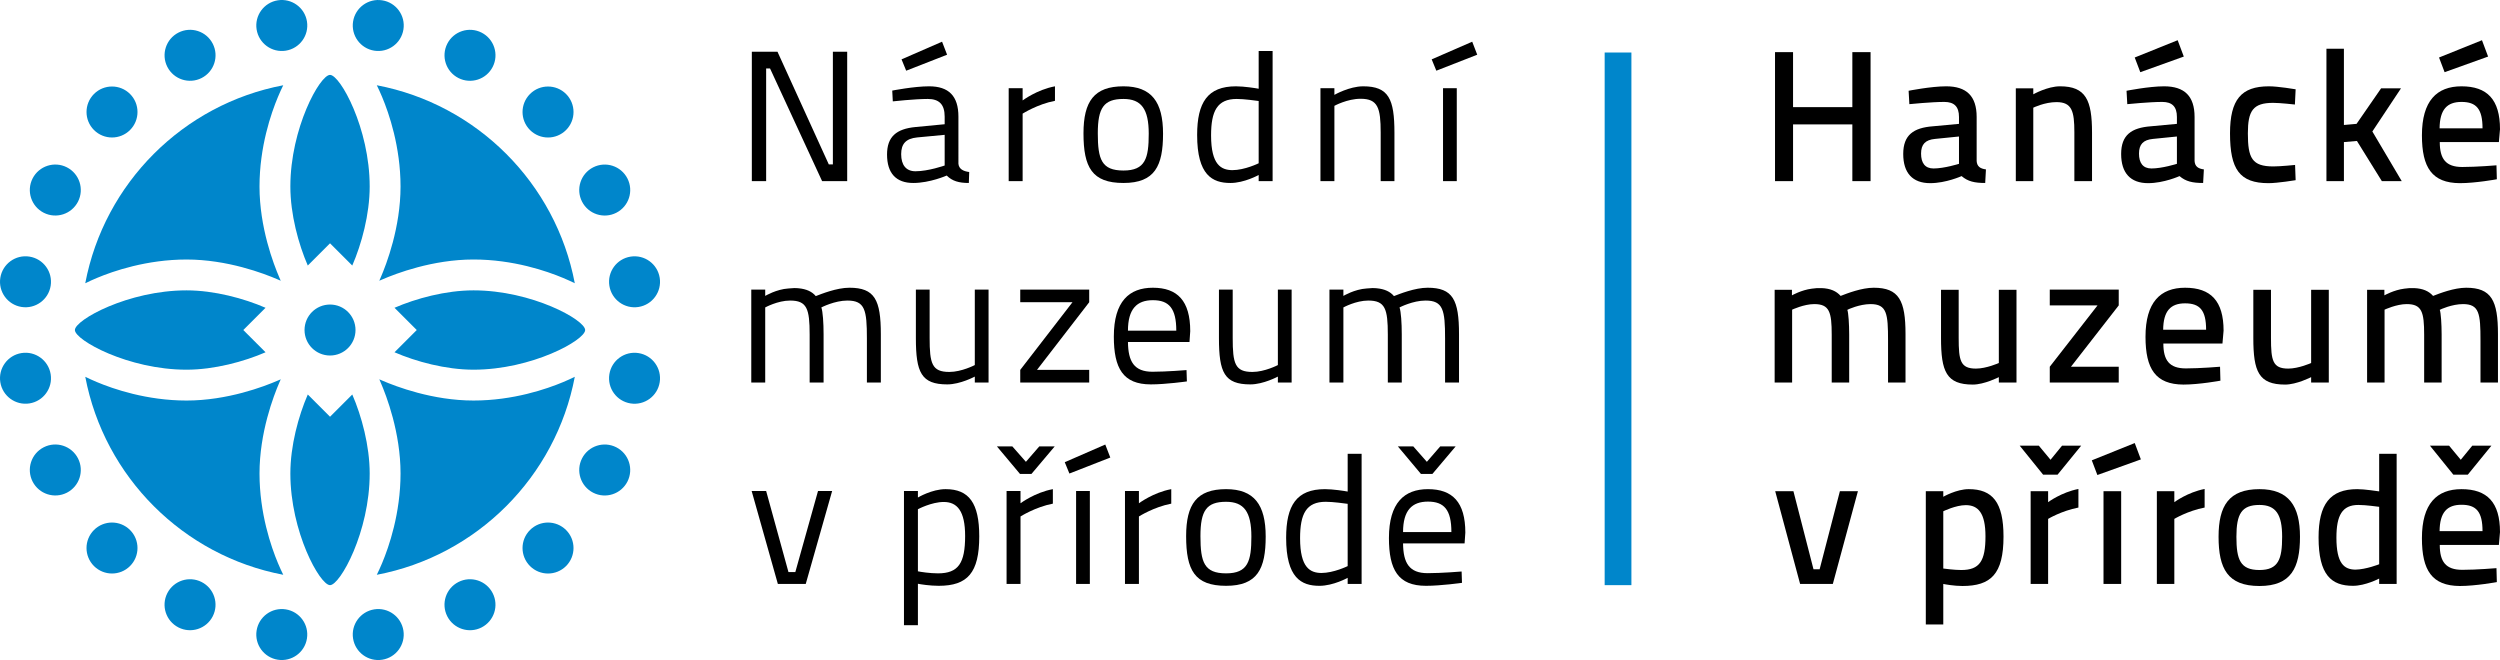 <?xml version="1.0" encoding="utf-8"?>
<!-- Generator: Adobe Illustrator 16.0.3, SVG Export Plug-In . SVG Version: 6.00 Build 0)  -->
<!DOCTYPE svg PUBLIC "-//W3C//DTD SVG 1.1 Tiny//EN" "http://www.w3.org/Graphics/SVG/1.1/DTD/svg11-tiny.dtd">
<svg version="1.1" baseProfile="tiny" xmlns="http://www.w3.org/2000/svg" xmlns:xlink="http://www.w3.org/1999/xlink" x="0px"
	 y="0px" width="1360.356px" height="359.154px" viewBox="0 0 1360.356 359.154" xml:space="preserve">
<g id="Vrstva_1">
	<g>
		<g>
			<path d="M409.104,28.152h13.959L450.98,89.45h2.225V28.152h7.789v70.401h-13.655l-28.322-61.297h-2.124v61.297h-7.789V28.152z"/>
			<path d="M521.52,89.146c0.304,2.833,2.63,4.046,5.867,4.451l-0.202,5.968c-5.361,0-9.002-1.012-12.037-4.046
				c0,0-9.104,4.046-18.208,4.046c-9.306,0-14.262-5.26-14.262-15.476c0-9.71,5.058-13.959,15.476-14.97l15.881-1.518v-4.147
				c0-6.777-3.136-9.609-9.205-9.609c-7.081,0-19.017,1.315-19.017,1.315l-0.303-5.867c0,0,11.834-2.327,20.028-2.327
				c10.722,0,15.981,5.26,15.981,16.488V89.146z M499.065,74.783c-6.17,0.607-8.699,3.541-8.699,9.104
				c0,5.867,2.63,9.306,7.789,9.306c6.979,0,15.881-3.136,15.881-3.136v-16.69L499.065,74.783z M512.619,22.69l2.731,7.081
				l-22.253,8.699l-2.529-6.17L512.619,22.69z"/>
			<path d="M548.87,47.978h7.586v6.676c0,0,7.789-5.867,17.6-7.688v7.89c-9.508,1.821-17.6,6.979-17.6,6.979v36.718h-7.586V47.978z"
				/>
			<path d="M632.863,72.76c0,17.499-4.451,26.805-21.545,26.805c-17.094,0-21.747-8.497-21.747-27.007
				c0-17.398,5.766-25.591,21.747-25.591C626.592,46.966,632.863,55.463,632.863,72.76z M625.075,72.76
				c0-13.453-4.046-18.915-13.757-18.915c-10.722,0-13.958,4.855-13.958,18.713c0,14.161,2.023,20.23,13.958,20.23
				C623.254,92.788,625.075,86.112,625.075,72.76z"/>
			<path d="M692.48,98.553h-7.586v-3.338c0,0-7.789,4.35-15.375,4.35c-9.812,0-18.106-4.249-18.106-26.097
				c0-17.701,5.665-26.501,21.14-26.501c4.35,0,10.823,1.012,12.341,1.315V27.748h7.586V98.553z M684.894,88.843V54.958
				c-1.518-0.203-7.89-1.113-11.936-1.113C662.337,53.845,659,60.419,659,73.67c0,16.184,5.563,18.814,11.531,18.915
				C677.308,92.585,684.894,88.843,684.894,88.843z"/>
			<path d="M718.515,98.553V47.978h7.586v3.642c0,0,8.092-4.653,15.679-4.653c13.857,0,16.993,6.878,16.993,25.288v26.299h-7.485
				v-26.4c0-13.453-1.518-18.409-10.924-18.409c-7.283,0-14.263,3.844-14.263,3.844v40.966H718.515z"/>
			<path d="M801.092,22.69l2.73,7.081L781.57,38.47l-2.528-6.17L801.092,22.69z M785.211,47.978h7.485v50.575h-7.485V47.978z"/>
			<path d="M408.801,208.153v-50.575h7.586v3.439c0,0,6.069-3.641,12.644-4.046c2.023-0.202,3.945-0.304,5.563-0.101
				c4.249,0.404,7.283,1.821,9.306,4.248c2.933-1.112,11.329-4.552,18.308-4.552c13.756,0,17.094,6.575,17.094,25.288v26.299h-7.586
				v-23.973c0-15.476-1.012-20.635-10.621-20.635c-6.878,0-13.958,3.642-14.161,3.743c0.81,2.326,1.214,8.497,1.214,14.566v26.299
				h-7.586v-26.097c0-13.959-1.417-18.511-10.621-18.511c-6.777,0-13.554,3.743-13.554,3.743v40.865H408.801z"/>
			<path d="M537.916,157.578v50.575h-7.485v-3.236c0,0-7.89,4.248-14.97,4.248c-14.161,0-17.094-6.474-17.094-25.187v-26.4h7.485
				v26.3c0,13.958,1.214,18.51,10.722,18.51c6.676,0,13.857-3.742,13.857-3.742v-41.067H537.916z"/>
			<path d="M555.157,157.578h37.527v6.878l-28.423,36.818h28.423v6.879h-37.527v-6.879l28.423-36.818h-28.423V157.578z"/>
			<path d="M645.633,201.376l0.202,6.17c0,0-11.43,1.619-19.623,1.619c-15.173,0-20.129-8.801-20.129-25.996
				c0-19.218,8.396-26.603,21.242-26.603c13.352,0,20.331,7.081,20.331,23.669l-0.405,5.867h-33.48
				c0.101,10.621,3.338,16.184,13.352,16.184C634.708,202.286,645.633,201.376,645.633,201.376z M640.069,179.932
				c0-12.138-3.945-16.588-12.745-16.588c-8.699,0-13.554,4.754-13.554,16.588H640.069z"/>
			<path d="M702.83,157.578v50.575h-7.485v-3.236c0,0-7.89,4.248-14.97,4.248c-14.161,0-17.094-6.474-17.094-25.187v-26.4h7.485
				v26.3c0,13.958,1.214,18.51,10.722,18.51c6.676,0,13.857-3.742,13.857-3.742v-41.067H702.83z"/>
			<path d="M723.409,208.153v-50.575h7.587v3.439c0,0,6.068-3.641,12.644-4.046c2.022-0.202,3.944-0.304,5.563-0.101
				c4.248,0.404,7.282,1.821,9.306,4.248c2.934-1.112,11.329-4.552,18.309-4.552c13.756,0,17.094,6.575,17.094,25.288v26.299h-7.586
				v-23.973c0-15.476-1.012-20.635-10.621-20.635c-6.878,0-13.959,3.642-14.161,3.743c0.81,2.326,1.214,8.497,1.214,14.566v26.299
				h-7.586v-26.097c0-13.959-1.416-18.511-10.621-18.511c-6.777,0-13.554,3.743-13.554,3.743v40.865H723.409z"/>
			<path d="M416.893,267.179l12.138,44.102h3.742l12.341-44.102h7.687l-14.363,50.574h-15.172l-14.262-50.574H416.893z"/>
			<path d="M491.888,267.179h7.586v3.539c0,0,7.586-4.551,15.072-4.551c12.745,0,18.308,7.586,18.308,25.691
				c0,19.826-6.373,26.906-22.051,26.906c-4.754,0-9.913-0.809-11.329-1.112v22.557h-7.586V267.179z M499.474,277.091v33.784
				c1.315,0.304,6.575,1.112,10.924,1.112c11.126,0,14.768-5.563,14.768-20.33c0-13.656-4.35-18.512-11.632-18.512
				C506.858,273.146,499.474,277.091,499.474,277.091z"/>
			<path d="M542.46,242.901h8.396l7.384,8.396l7.283-8.396h8.396l-12.644,14.971h-6.271L542.46,242.901z M547.72,267.179h7.586
				v6.676c0,0,7.789-5.867,17.601-7.688v7.889c-9.508,1.821-17.601,6.98-17.601,6.98v36.717h-7.586V267.179z"/>
			<path d="M601.429,241.891l2.731,7.081l-22.253,8.698l-2.529-6.17L601.429,241.891z M585.548,267.179h7.485v50.574h-7.485V267.179
				z"/>
			<path d="M612.148,267.179h7.586v6.676c0,0,7.789-5.867,17.6-7.688v7.889c-9.508,1.821-17.6,6.98-17.6,6.98v36.717h-7.586V267.179
				z"/>
			<path d="M688.717,291.96c0,17.499-4.45,26.805-21.545,26.805c-17.094,0-21.747-8.496-21.747-27.007
				c0-17.397,5.766-25.591,21.747-25.591C682.446,266.167,688.717,274.663,688.717,291.96z M680.929,291.96
				c0-13.453-4.046-18.915-13.757-18.915c-10.722,0-13.958,4.854-13.958,18.713c0,14.161,2.023,20.229,13.958,20.229
				C679.108,311.987,680.929,305.312,680.929,291.96z"/>
			<path d="M740.909,317.753h-7.586v-3.338c0,0-7.789,4.35-15.375,4.35c-9.812,0-18.105-4.248-18.105-26.097
				c0-17.701,5.664-26.501,21.14-26.501c4.35,0,10.823,1.012,12.341,1.314v-20.533h7.586V317.753z M733.323,308.043v-33.886
				c-1.518-0.202-7.89-1.112-11.936-1.112c-10.621,0-13.959,6.575-13.959,19.825c0,16.185,5.563,18.814,11.531,18.916
				C725.736,311.786,733.323,308.043,733.323,308.043z"/>
			<path d="M795.327,310.977l0.202,6.17c0,0-11.43,1.618-19.623,1.618c-15.173,0-20.129-8.8-20.129-25.996
				c0-19.218,8.396-26.602,21.241-26.602c13.353,0,20.332,7.08,20.332,23.669l-0.405,5.866h-33.48
				c0.101,10.621,3.338,16.185,13.352,16.185C784.403,311.887,795.327,310.977,795.327,310.977z M760.632,242.901h8.396l7.384,8.396
				l7.282-8.396h8.396l-12.644,14.971h-6.271L760.632,242.901z M789.763,289.532c0-12.138-3.944-16.588-12.745-16.588
				c-8.698,0-13.554,4.754-13.554,16.588H789.763z"/>
		</g>
		<g>
			<path d="M1007.942,67.702h-32.267v30.851h-9.812V28.355h9.812v29.94h32.267v-29.94h9.913v70.198h-9.913V67.702z"/>
			<path d="M1075.579,87.629c0.202,2.934,1.922,4.147,5.058,4.552l-0.404,7.384c-5.766,0-9.407-0.81-12.847-3.743
				c0,0-8.496,3.844-17.094,3.844c-9.609,0-14.667-5.563-14.667-15.881s5.563-14.262,16.184-15.071l14.161-1.315v-3.743
				c0-5.665-2.63-8.193-7.99-8.193c-6.979,0-19.017,1.214-19.017,1.214l-0.404-7.283c0,0,12.239-2.428,20.432-2.428
				c11.025,0,16.589,5.26,16.589,16.69V87.629z M1052.921,75.592c-5.26,0.505-7.587,2.933-7.587,7.991s2.124,8.092,6.777,8.092
				c5.867,0,13.857-2.529,13.857-2.529V74.277L1052.921,75.592z"/>
			<path d="M1096.888,98.553V48.079h9.508v3.237c0,0,7.688-4.35,14.566-4.35c14.06,0,17.397,7.586,17.397,25.187v26.4h-9.609V71.951
				c0-11.43-1.314-16.386-9.71-16.386c-6.474,0-12.645,3.034-12.645,3.034v39.955H1096.888z"/>
			<path d="M1194.163,87.629c0.202,2.934,1.922,4.147,5.058,4.552l-0.405,7.384c-5.766,0-9.406-0.81-12.846-3.743
				c0,0-8.497,3.844-17.095,3.844c-9.609,0-14.667-5.563-14.667-15.881s5.563-14.262,16.185-15.071l14.161-1.315v-3.743
				c0-5.665-2.63-8.193-7.991-8.193c-6.979,0-19.016,1.214-19.016,1.214l-0.405-7.283c0,0,12.239-2.428,20.433-2.428
				c11.025,0,16.589,5.26,16.589,16.69V87.629z M1184.958,21.881l3.338,8.901l-23.669,8.497l-3.034-7.991L1184.958,21.881z
				 M1171.504,75.592c-5.26,0.505-7.586,2.933-7.586,7.991s2.124,8.092,6.777,8.092c5.866,0,13.857-2.529,13.857-2.529V74.277
				L1171.504,75.592z"/>
			<path d="M1249.156,48.585l-0.404,8.294c0,0-7.991-0.911-11.835-0.911c-11.025,0-13.757,4.35-13.757,16.589
				c0,13.453,2.226,18.005,13.857,18.005c3.844,0,11.835-0.81,11.835-0.81l0.304,8.294c0,0-9.812,1.619-14.769,1.619
				c-15.779,0-20.938-7.586-20.938-27.108c0-18.308,6.068-25.591,21.141-25.591C1239.648,46.966,1249.156,48.585,1249.156,48.585z"
				/>
			<path d="M1265.914,98.553V26.534h9.508v41.472l6.879-0.607l13.352-19.32h10.823l-15.577,23.467l15.981,27.007h-10.822
				l-13.555-21.849l-7.081,0.607v21.242H1265.914z"/>
			<path d="M1358.434,89.956l0.202,7.586c0,0-11.53,2.125-20.129,2.125c-15.172-0.101-20.635-8.497-20.635-25.996
				c0-18.814,8.093-26.704,21.546-26.704c13.958,0,20.938,7.182,20.938,23.366l-0.606,6.979h-32.166
				c0,9.104,3.236,13.554,12.239,13.554C1347.611,90.866,1358.434,89.956,1358.434,89.956z M1350.544,21.881l3.338,8.901
				l-23.669,8.497l-3.034-7.991L1350.544,21.881z M1350.848,69.827c0-10.52-3.338-14.364-11.43-14.364
				c-7.891,0-11.835,4.147-11.937,14.364H1350.848z"/>
			<path d="M965.662,208.153v-50.474h9.406v3.035c0,0,5.159-2.934,10.823-3.642c1.922-0.303,3.844-0.405,5.361-0.303
				c4.754,0.202,7.991,1.618,10.317,4.248c3.642-1.416,11.43-4.451,18.005-4.451c13.756,0,17.297,6.979,17.297,25.187v26.4h-9.509
				v-22.961c0-14.465-0.606-19.725-9.508-19.725c-5.968,0-12.441,2.934-12.644,3.136c0.606,1.517,1.011,7.89,1.011,13.353v26.197
				h-9.508v-25.996c0-12.34-1.214-16.689-9.508-16.689c-5.563,0-12.037,3.035-12.037,3.035v39.651H965.662z"/>
			<path d="M1097.258,157.679v50.474h-9.609v-2.934c0,0-7.89,4.047-14.161,4.047c-14.363,0-17.297-7.081-17.297-25.288v-26.299
				h9.609v26.199c0,12.34,0.911,16.689,9.407,16.689c5.665,0,12.441-3.035,12.441-3.035v-39.853H1097.258z"/>
			<path d="M1115.366,157.578h37.526v8.598l-25.995,33.38h25.995v8.598h-37.526v-8.598l25.996-33.38h-25.996V157.578z"/>
			<path d="M1208.022,199.556l0.202,7.586c0,0-11.531,2.125-20.129,2.125c-15.173-0.102-20.635-8.497-20.635-25.996
				c0-18.814,8.092-26.704,21.545-26.704c13.959,0,20.938,7.182,20.938,23.366l-0.607,6.979h-32.166
				c0,9.104,3.237,13.555,12.239,13.555C1197.199,200.466,1208.022,199.556,1208.022,199.556z M1200.435,179.427
				c0-10.52-3.338-14.364-11.43-14.364c-7.89,0-11.835,4.147-11.936,14.364H1200.435z"/>
			<path d="M1267.197,157.679v50.474h-9.609v-2.934c0,0-7.89,4.047-14.161,4.047c-14.363,0-17.297-7.081-17.297-25.288v-26.299
				h9.609v26.199c0,12.34,0.91,16.689,9.407,16.689c5.664,0,12.441-3.035,12.441-3.035v-39.853H1267.197z"/>
			<path d="M1288.036,208.153v-50.474h9.407v3.035c0,0,5.158-2.934,10.822-3.642c1.922-0.303,3.844-0.405,5.361-0.303
				c4.754,0.202,7.991,1.618,10.317,4.248c3.642-1.416,11.43-4.451,18.005-4.451c13.757,0,17.297,6.979,17.297,25.187v26.4h-9.509
				v-22.961c0-14.465-0.606-19.725-9.508-19.725c-5.968,0-12.441,2.934-12.644,3.136c0.606,1.517,1.012,7.89,1.012,13.353v26.197
				h-9.509v-25.996c0-12.34-1.214-16.689-9.508-16.689c-5.563,0-12.037,3.035-12.037,3.035v39.651H1288.036z"/>
			<path d="M975.877,267.279l10.924,42.483h3.338l11.025-42.483h9.813l-13.656,50.474h-17.802l-13.555-50.474H975.877z"/>
			<path d="M1047.914,267.279h9.508v3.034c0,0,7.182-4.146,13.857-4.146c12.947,0,18.915,7.182,18.915,25.793
				c0,20.433-6.878,26.906-22.354,26.906c-4.45,0-9.508-0.91-10.418-1.113v22.051h-9.508V267.279z M1057.421,278.204v31.154
				c0.91,0.101,5.866,0.809,9.812,0.809c10.014,0,13.149-4.956,13.149-18.309c0-12.644-3.944-16.992-10.722-16.992
				C1064.199,274.866,1057.421,278.204,1057.421,278.204z"/>
			<path d="M1098.992,242.497h10.419l6.372,7.688l6.271-7.688h10.418l-12.846,15.779h-7.89L1098.992,242.497z M1104.959,267.279
				h9.508v5.968c0,0,7.182-5.361,16.488-7.182v10.115c-9.307,1.82-16.488,6.17-16.488,6.17v35.402h-9.508V267.279z"/>
			<path d="M1161.602,241.081l3.338,8.901l-23.67,8.497l-3.034-7.991L1161.602,241.081z M1144.608,267.279h9.609v50.474h-9.609
				V267.279z"/>
			<path d="M1173.636,267.279h9.508v5.968c0,0,7.182-5.361,16.487-7.182v10.115c-9.306,1.82-16.487,6.17-16.487,6.17v35.402h-9.508
				V267.279z"/>
			<path d="M1251.519,292.062c0,16.993-4.854,26.805-22.051,26.805c-17.296,0-22.253-9.407-22.253-26.805
				c0-16.893,5.665-25.895,22.253-25.895C1245.451,266.167,1251.519,275.372,1251.519,292.062z M1241.809,292.062
				c0-12.037-3.338-17.297-12.341-17.297c-9.71,0-12.542,4.855-12.542,17.297c0,12.543,2.124,18.105,12.542,18.105
				C1239.887,310.167,1241.809,304.099,1241.809,292.062z"/>
			<path d="M1304.116,317.753h-9.508v-2.934c0,0-7.485,3.945-14.263,3.945c-11.733,0-18.713-5.867-18.713-26.299
				c0-18.005,6.171-26.299,21.04-26.299c4.146,0,10.924,1.112,11.936,1.213v-20.432h9.508V317.753z M1294.608,307.031v-31.255
				c-1.112-0.102-7.08-1.012-11.329-1.012c-8.8,0-11.936,5.664-11.936,17.803c0,14.16,4.248,17.297,10.317,17.397
				C1287.528,309.864,1294.608,307.031,1294.608,307.031z"/>
			<path d="M1358.432,309.155l0.202,7.586c0,0-11.531,2.125-20.129,2.125c-15.173-0.102-20.635-8.496-20.635-25.996
				c0-18.814,8.092-26.703,21.545-26.703c13.959,0,20.938,7.182,20.938,23.365l-0.607,6.979h-32.165
				c0,9.104,3.236,13.554,12.238,13.554C1347.609,310.065,1358.432,309.155,1358.432,309.155z M1322.22,242.497h10.418l6.373,7.688
				l6.271-7.688h10.418l-12.846,15.779h-7.89L1322.22,242.497z M1350.845,289.026c0-10.52-3.338-14.363-11.43-14.363
				c-7.89,0-11.834,4.147-11.936,14.363H1350.845z"/>
		</g>
		<g>
			<path fill="#0086CB" d="M193.452,179.581c0,7.66-6.21,13.869-13.873,13.869c-7.656,0-13.867-6.209-13.867-13.869
				c0-7.664,6.21-13.872,13.867-13.872C187.241,165.709,193.452,171.917,193.452,179.581"/>
			<path fill="#0086CB" d="M219.524,16.044c-1.196,7.567-8.305,12.727-15.871,11.531c-7.563-1.197-12.726-8.305-11.527-15.873
				c1.198-7.559,8.304-12.727,15.869-11.523C215.56,1.376,220.722,8.48,219.524,16.044"/>
			<path fill="#0086CB" d="M268.103,36.393c-3.478,6.825-11.828,9.54-18.657,6.064c-6.821-3.479-9.534-11.834-6.059-18.66
				c3.478-6.821,11.832-9.535,18.657-6.056C268.866,21.22,271.582,29.57,268.103,36.393"/>
			<path fill="#0086CB" d="M308.017,70.757c-5.416,5.417-14.198,5.417-19.616,0c-5.417-5.412-5.417-14.194,0.003-19.614
				c5.411-5.417,14.197-5.417,19.612,0C313.431,56.563,313.431,65.345,308.017,70.757"/>
			<path fill="#0086CB" d="M335.356,115.775c-6.822,3.479-15.175,0.76-18.654-6.065c-3.479-6.821-0.762-15.173,6.063-18.652
				c6.821-3.475,15.175-0.765,18.653,6.061C344.894,103.945,342.183,112.3,335.356,115.775"/>
			<path fill="#0086CB" d="M347.449,167.037c-7.565,1.195-14.67-3.964-15.866-11.535c-1.202-7.561,3.964-14.665,11.53-15.861
				c7.561-1.199,14.666,3.964,15.868,11.527C360.176,158.732,355.016,165.84,347.449,167.037"/>
			<path fill="#0086CB" d="M343.107,219.524c-7.561-1.196-12.727-8.3-11.525-15.871c1.192-7.561,8.301-12.719,15.866-11.523
				c7.563,1.195,12.727,8.305,11.531,15.868C357.778,215.561,350.673,220.725,343.107,219.524"/>
			<path fill="#0086CB" d="M322.759,268.103c-6.821-3.479-9.537-11.827-6.059-18.656c3.472-6.824,11.829-9.534,18.655-6.056
				c6.823,3.476,9.533,11.826,6.06,18.655C337.936,268.867,329.583,271.583,322.759,268.103"/>
			<path fill="#0086CB" d="M288.397,308.021c-5.416-5.418-5.42-14.2,0-19.62c5.414-5.416,14.197-5.411,19.616,0.005
				c5.41,5.412,5.41,14.197,0,19.615C302.594,313.431,293.811,313.431,288.397,308.021"/>
			<path fill="#0086CB" d="M243.38,335.36c-3.475-6.824-0.767-15.181,6.063-18.659c6.824-3.48,15.178-0.757,18.652,6.064
				c3.479,6.821,0.76,15.177-6.06,18.655C255.208,344.892,246.855,342.182,243.38,335.36"/>
			<path fill="#0086CB" d="M192.12,347.451c-1.198-7.563,3.959-14.669,11.532-15.873c7.558-1.198,14.663,3.966,15.864,11.536
				c1.195,7.563-3.968,14.668-11.531,15.868C200.425,360.178,193.315,355.017,192.12,347.451"/>
			<path fill="#0086CB" d="M139.629,343.109c1.199-7.563,8.301-12.727,15.87-11.526c7.562,1.191,12.723,8.3,11.525,15.868
				c-1.196,7.558-8.305,12.719-15.865,11.526C143.592,357.778,138.428,350.673,139.629,343.109"/>
			<path fill="#0086CB" d="M91.048,322.763c3.479-6.826,11.833-9.542,18.658-6.062c6.824,3.476,9.534,11.827,6.059,18.651
				c-3.473,6.826-11.831,9.536-18.654,6.063C90.286,337.938,87.57,329.587,91.048,322.763"/>
			<path fill="#0086CB" d="M51.136,288.397c5.415-5.413,14.196-5.416,19.619,0c5.417,5.415,5.413,14.194-0.004,19.615
				c-5.415,5.416-14.196,5.408-19.615,0C45.72,302.595,45.72,293.813,51.136,288.397"/>
			<path fill="#0086CB" d="M23.793,243.383c6.825-3.479,15.179-0.766,18.658,6.061c3.478,6.821,0.764,15.173-6.063,18.656
				c-6.822,3.476-15.175,0.752-18.654-6.066C14.259,255.209,16.972,246.858,23.793,243.383"/>
			<path fill="#0086CB" d="M11.702,192.117c7.564-1.195,14.674,3.966,15.872,11.536c1.2,7.559-3.964,14.664-11.531,15.863
				c-7.562,1.195-14.667-3.969-15.871-11.531C-1.022,200.427,4.14,193.313,11.702,192.117"/>
			<path fill="#0086CB" d="M16.042,139.629c7.565,1.201,12.73,8.305,11.532,15.877c-1.195,7.555-8.305,12.715-15.87,11.52
				c-7.563-1.196-12.723-8.305-11.531-15.869C1.375,143.593,8.48,138.43,16.042,139.629"/>
			<path fill="#0086CB" d="M36.392,91.047c6.826,3.479,9.538,11.834,6.063,18.664c-3.475,6.817-11.828,9.532-18.659,6.057
				c-6.822-3.475-9.53-11.834-6.059-18.66C21.215,90.291,29.573,87.569,36.392,91.047"/>
			<path fill="#0086CB" d="M70.757,51.135c5.415,5.42,5.415,14.203,0,19.618C65.34,76.17,56.559,76.17,51.14,70.749
				c-5.414-5.412-5.41-14.194,0.004-19.614C56.559,45.722,65.347,45.718,70.757,51.135"/>
			<path fill="#0086CB" d="M115.773,23.794c3.479,6.825,0.765,15.176-6.063,18.659c-6.821,3.475-15.175,0.761-18.654-6.064
				c-3.474-6.822-0.759-15.172,6.063-18.655C103.946,14.258,112.298,16.972,115.773,23.794"/>
			<path fill="#0086CB" d="M167.036,11.699c1.198,7.568-3.964,14.672-11.533,15.876c-7.562,1.196-14.667-3.968-15.868-11.531
				c-1.197-7.564,3.967-14.668,11.535-15.873C158.731-1.024,165.84,4.14,167.036,11.699"/>
			<path fill="#0086CB" d="M179.581,226.771l-12.105-12.107c-5.076,11.7-9.479,27.882-9.479,43
				c0,31.735,16.095,60.742,21.585,60.742c5.49,0,21.583-29.007,21.583-60.742c0-15.118-4.405-31.3-9.477-43L179.581,226.771z"/>
			<path fill="#0086CB" d="M226.771,179.581l-12.106,12.105c11.696,5.07,27.879,9.478,42.998,9.478
				c31.737,0,60.746-16.094,60.746-21.583c0-5.493-29.009-21.587-60.746-21.587c-15.119,0-31.302,4.407-42.998,9.481
				L226.771,179.581z"/>
			<path fill="#0086CB" d="M179.581,132.389l12.106,12.106c5.072-11.699,9.477-27.877,9.477-43
				c0-31.735-16.093-60.742-21.583-60.742c-5.49,0-21.585,29.007-21.585,60.742c0,15.122,4.404,31.301,9.479,43L179.581,132.389z"/>
			<path fill="#0086CB" d="M132.391,179.581l12.105-12.105c-11.698-5.075-27.879-9.481-42.997-9.481
				c-31.744,0-60.746,16.094-60.746,21.587c0,5.489,29.002,21.583,60.746,21.583c15.118,0,31.299-4.407,42.997-9.478
				L132.391,179.581z"/>
			<path fill="#0086CB" d="M207.908,52.723c3.75,8.934,10.044,27.151,10.044,48.776c0,22.224-7.598,42.141-10.867,49.677
				l-0.691,1.588l1.594-0.687c7.529-3.27,27.453-10.871,49.673-10.871c21.624,0,39.84,6.293,48.774,10.044
				c2.291,0.963,4.394,1.922,6.336,2.873C302.418,99.655,259.509,56.741,205.035,46.39
				C205.988,48.335,206.947,50.432,207.908,52.723"/>
			<path fill="#0086CB" d="M52.725,151.25c8.933-3.747,27.15-10.04,48.774-10.04c22.226,0,42.143,7.598,49.677,10.863l1.59,0.695
				l-0.688-1.596c-3.269-7.536-10.869-27.453-10.869-49.673c0-21.622,6.293-39.839,10.046-48.773c0.956-2.29,1.916-4.395,2.87-6.336
				C99.655,56.741,56.741,99.651,46.392,154.127C48.335,153.172,50.436,152.213,52.725,151.25"/>
			<path fill="#0086CB" d="M151.254,306.436c-3.75-8.935-10.044-27.149-10.044-48.772c0-22.228,7.598-42.146,10.865-49.678
				l0.694-1.591l-1.595,0.688c-7.533,3.269-27.453,10.87-49.673,10.87c-21.624,0-39.84-6.292-48.774-10.045
				c-2.291-0.962-4.394-1.917-6.333-2.871c10.347,54.471,53.259,97.385,107.732,107.73
				C153.173,310.827,152.215,308.726,151.254,306.436"/>
			<path fill="#0086CB" d="M306.438,207.907c-8.934,3.748-27.151,10.04-48.774,10.04c-22.226,0-42.144-7.594-49.678-10.862
				l-1.59-0.69l0.687,1.591c3.27,7.531,10.87,27.453,10.87,49.673c0,21.628-6.294,39.843-10.042,48.777
				c-0.961,2.288-1.92,4.392-2.875,6.337c54.473-10.356,97.385-53.266,107.735-107.741
				C310.826,205.985,308.726,206.945,306.438,207.907"/>
		</g>
		<rect x="873.164" y="28.577" fill="#0086CB" width="14.555" height="289.828"/>
	</g>
</g>
<g id="Vrstva_2">
</g>
</svg>
